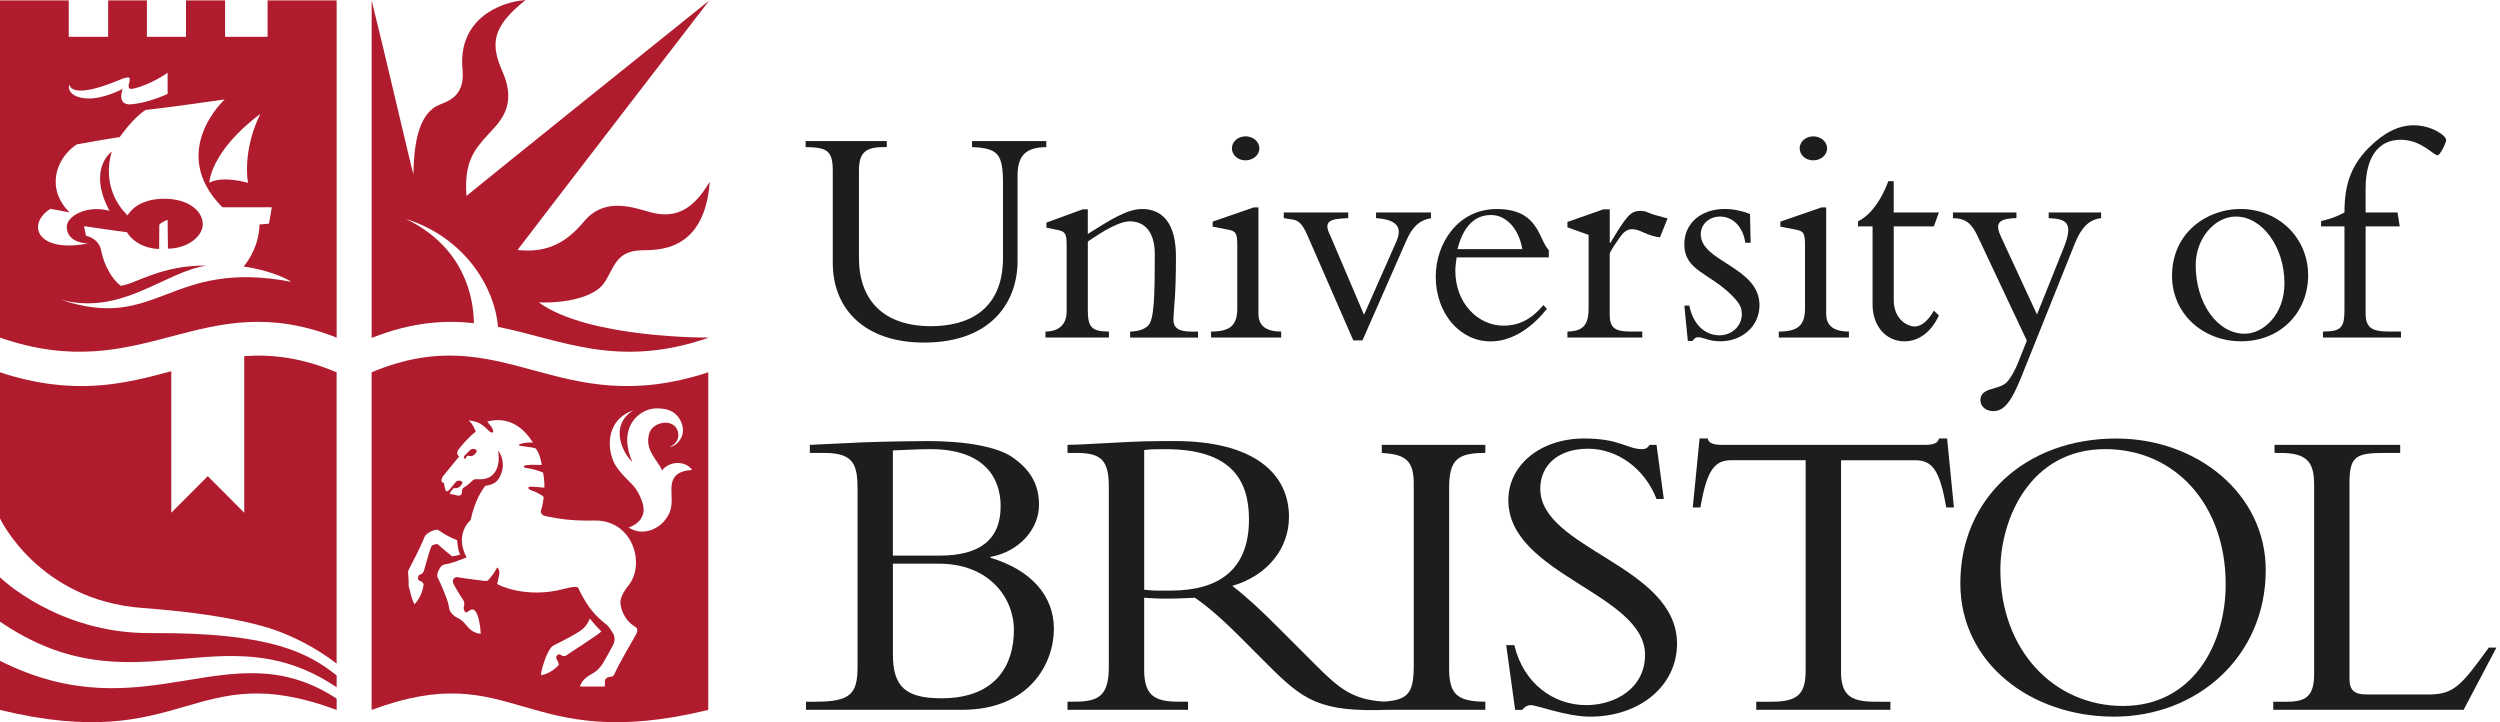 <svg width="180" height="52" viewBox="0 0 180 52" fill="none" xmlns="http://www.w3.org/2000/svg">
<g clip-path="url(#clip0_26_11)">
<path d="M64.289 32.43C65.056 32.398 66.315 32.338 66.987 32.338C70.759 32.338 72.046 34.3 72.046 36.447C72.046 38.839 70.574 40.005 67.631 40.005H64.287V32.43H64.289ZM61.744 48.007C61.744 49.941 61.253 50.523 58.74 50.523H58.033V51.106H69.258C74.196 51.106 75.881 47.701 75.881 45.28C75.881 42.859 74.196 41.018 71.313 40.158V40.097C73.367 39.728 74.808 38.103 74.808 36.357C74.808 34.885 74.196 33.841 72.938 32.952C71.832 32.153 69.472 31.755 66.774 31.755C66.191 31.755 63.859 31.784 62.171 31.847C61.282 31.879 59.167 32 58.307 32.029V32.612H59.381C61.528 32.612 61.744 33.532 61.744 35.279V48.005V48.007ZM64.289 40.585H67.602C71.189 40.585 73.001 43.009 73.001 45.37C73.001 47.73 71.835 50.276 67.786 50.276C65.21 50.276 64.289 49.447 64.289 47.118V40.585Z" fill="#1D1D1B"/>
<path d="M106.944 32.614V32.032H99.49V32.614C101.207 32.707 101.79 33.166 101.79 34.822V47.886C101.79 49.88 101.411 50.397 99.655 50.514C97.316 50.39 96.323 49.474 94.645 47.796L92.223 45.372C90.783 43.93 89.863 43.07 88.729 42.183C91.242 41.447 92.806 39.514 92.806 37.214C92.806 34.086 90.261 31.755 84.588 31.755C82.594 31.755 81.979 31.784 80.724 31.847C79.466 31.908 77.596 32.029 76.86 32.029V32.612H77.535C79.313 32.612 79.835 33.163 79.835 35.065V47.976C79.835 50.03 79.191 50.521 77.382 50.521H76.86V51.104H85.54V50.521H84.833C83.116 50.521 82.38 50.06 82.38 48.221V43.038C82.871 43.07 83.269 43.102 83.944 43.102C84.772 43.102 85.263 43.07 86.03 43.038C86.766 43.529 87.842 44.418 89.19 45.768L91.213 47.794C93.865 50.446 94.995 51.286 99.99 51.104H106.944V50.521C104.828 50.521 104.338 49.907 104.338 48.097V35.094C104.338 33.039 105.013 32.61 106.944 32.61V32.614ZM84.284 42.521C83.577 42.521 83.118 42.553 82.382 42.46V32.401C82.934 32.34 83.332 32.34 83.915 32.34C88.641 32.34 89.926 34.55 89.926 37.401C89.926 41.081 87.689 42.523 84.282 42.523L84.284 42.521Z" fill="#1D1D1B"/>
<path d="M109.03 46.446C109.676 49.175 111.82 50.769 114.213 50.769C116.267 50.769 118.443 49.574 118.443 47.15C118.443 42.732 108.6 41.384 108.6 36.017C108.6 33.469 110.931 31.57 114.06 31.57C116.634 31.57 117.156 32.337 118.23 32.337C118.475 32.337 118.596 32.277 118.781 32.032H119.271L119.794 35.927H119.271C118.412 33.719 116.449 32.308 114.334 32.308C112.219 32.308 110.9 33.472 110.9 35.191C110.9 39.546 120.746 40.712 120.746 46.353C120.746 49.36 118.077 51.599 114.489 51.599C112.801 51.599 110.657 50.771 110.227 50.771C109.95 50.771 109.734 50.924 109.613 51.109H109.09L108.447 46.448H109.03V46.446Z" fill="#1D1D1B"/>
<path d="M132.551 48.284C132.551 49.941 133.103 50.523 134.973 50.523H136.109V51.106H126.448V50.523H127.585C129.455 50.523 130.006 49.941 130.006 48.284V33.134H124.67C123.444 33.134 122.893 33.839 122.431 36.537H121.88L122.37 31.568H122.953C122.985 31.752 123.106 31.876 123.291 31.937C123.475 32 123.689 32.029 123.905 32.029H138.657C139.087 32.029 139.546 31.937 139.609 31.57H140.192L140.682 36.539H140.129C139.67 33.841 139.118 33.137 137.892 33.137H132.556V48.287L132.551 48.284Z" fill="#1D1D1B"/>
<path d="M160.25 42.059C160.25 46.414 157.858 50.829 152.86 50.829C147.862 50.829 144.027 46.783 144.027 41.047C144.027 37.365 146.171 32.337 151.57 32.337C156.631 32.337 160.248 36.357 160.248 42.059H160.25ZM163.133 41.049C163.133 35.529 158.164 31.573 152.369 31.573C145.839 31.573 141.144 35.895 141.144 41.999C141.144 47.735 146.205 51.599 152.216 51.599C158.227 51.599 163.133 47.245 163.133 41.049Z" fill="#1D1D1B"/>
<path d="M177.382 51.106H163.675V50.523H164.687C166.098 50.523 166.618 50.062 166.618 48.498V34.912C166.618 33.287 166.128 32.612 164.197 32.612H163.767V32.029H172.814V32.612H171.677C169.685 32.612 169.163 32.826 169.163 34.727V48.865C169.163 49.693 169.501 50.001 170.39 50.001H174.897C176.707 50.001 177.258 49.294 179.191 46.628H179.743L177.382 51.104V51.106Z" fill="#1D1D1B"/>
<path d="M34.12 23.264C34.098 21.479 33.491 17.831 29.222 15.76C33.559 17.137 35.643 20.802 35.857 23.534C40.41 24.442 44.449 26.584 51.009 24.321L51.031 24.306C51.031 24.306 42.4 24.384 38.788 21.773C40.653 21.843 42.798 21.421 43.502 20.367C44.252 19.242 44.33 18.081 46.176 18.021C47.213 17.987 50.732 18.249 51.101 13.083C49.977 14.982 48.755 15.769 46.914 15.301C45.739 15.002 43.594 14.101 42.059 15.934C40.794 17.448 39.434 18.232 37.263 17.999C38.135 16.828 51.067 0.036 51.067 0.036C51.067 0.036 34.499 13.333 33.583 14.108C33.409 11.682 34.135 10.79 35.109 9.722C35.905 8.85 37.29 7.667 36.187 5.173C35.296 3.157 35.412 1.936 37.841 0.002C35.905 0.143 32.954 1.445 33.302 4.998C33.513 7.145 31.993 7.33 31.436 7.636C29.994 8.432 29.807 10.754 29.761 12.561C29.596 11.976 27.497 2.951 26.759 0.032V24.311H26.815C29.627 23.203 31.966 23.033 34.12 23.267V23.264Z" fill="#B01C2E"/>
<path d="M50.995 26.805C40.053 30.392 36.325 22.795 26.757 26.805C26.752 26.805 26.757 51.114 26.757 51.114C37.168 47.245 37.557 54.385 50.995 51.114V26.805ZM31.152 39.252C31.097 39.279 31.067 39.335 31.05 39.366C30.948 39.577 30.64 40.673 30.557 40.979C30.475 41.282 30.387 41.331 30.217 41.382C30.076 41.426 30.057 41.763 30.188 41.804C30.587 41.928 30.499 42.181 30.47 42.242C30.47 42.315 30.336 43.014 29.841 43.509C29.584 43.007 29.52 42.502 29.474 42.385C29.428 42.268 29.409 42.115 29.421 41.999C29.433 41.882 29.394 41.377 29.382 41.248C29.37 41.12 29.428 41.005 29.482 40.908C29.581 40.726 30.261 39.441 30.567 38.657C30.681 38.365 31.359 38.077 31.522 38.147C31.706 38.225 31.927 38.492 32.911 38.893C32.935 39.162 32.993 39.701 33.134 39.925C32.911 40.017 32.549 40.053 32.549 40.053C32.549 40.053 31.735 39.395 31.58 39.237C31.556 39.211 31.473 39.165 31.429 39.172C31.342 39.186 31.237 39.216 31.15 39.254L31.152 39.252ZM40.374 47.152C40.209 47.019 39.944 47.25 40.08 47.463C40.245 47.723 40.233 47.874 40.233 47.874C40.233 47.874 39.706 48.495 38.968 48.612C38.897 48.542 39.155 47.575 39.424 47.041C39.645 46.604 39.74 46.519 40.039 46.378C40.338 46.237 41.535 45.632 41.921 45.316C42.307 45.001 42.468 44.529 42.468 44.529C42.468 44.529 42.825 44.998 43.293 45.462C43.189 45.632 40.884 47.097 40.777 47.186C40.673 47.274 40.498 47.254 40.372 47.152H40.374ZM45.661 45.916C45.574 46.074 44.542 47.828 44.277 48.454C44.136 48.787 43.978 48.719 43.891 48.736C43.803 48.753 43.522 48.806 43.551 49.117C43.573 49.338 43.531 49.431 43.531 49.431H41.756C41.831 49.173 42.006 48.84 42.696 48.471C42.917 48.355 43.177 48.109 43.376 47.816C43.48 47.663 44.09 46.567 44.197 46.315C44.282 46.111 44.255 45.8 44.151 45.622C44.044 45.447 43.881 45.142 43.645 44.955C42.859 44.325 42.39 43.828 41.729 42.545C41.62 42.334 41.751 42.096 40.61 42.4C37.877 43.126 35.891 42.125 35.801 42.047C35.888 41.525 36.1 41.086 35.791 40.857C35.624 41.193 35.456 41.428 35.167 41.754C35.072 41.86 34.956 41.824 34.744 41.807C34.533 41.79 33.161 41.605 32.933 41.552C32.838 41.53 32.449 41.649 32.678 42.096C32.717 42.171 33.027 42.723 33.355 43.213C33.53 43.478 33.346 43.643 33.392 43.847C33.435 44.044 33.532 44.112 33.603 44.092C33.673 44.075 33.965 43.726 34.196 43.968C34.419 44.204 34.572 44.906 34.618 45.62C34.424 45.637 34.149 45.55 33.902 45.358C33.671 45.178 33.465 44.84 33.217 44.653C32.971 44.469 32.857 44.476 32.68 44.318C32.522 44.175 32.364 44.071 32.311 43.631C32.258 43.191 31.619 41.761 31.519 41.598C31.378 41.37 31.648 40.911 31.764 40.77C31.869 40.646 32.085 40.632 32.343 40.573C32.726 40.486 33.375 40.211 33.593 40.136C32.741 38.521 33.761 37.535 33.885 37.455C34.171 36.058 34.71 35.291 34.922 34.992C35.427 34.885 35.927 34.829 36.17 33.814C36.306 33.243 36.046 32.636 35.854 32.442C35.959 32.969 35.93 33.552 35.643 33.982C35.237 34.589 34.557 34.506 34.416 34.506C34.276 34.506 34.137 34.48 34.03 34.594C33.936 34.693 33.625 34.975 33.416 35.092C33.253 35.184 33.28 35.267 33.263 35.415C33.246 35.556 33.229 35.658 33.071 35.682C32.904 35.709 32.653 35.585 32.522 35.585C32.27 35.585 32.423 35.449 32.566 35.254C32.702 35.07 32.741 35.177 32.865 35.148C33.023 35.114 33.12 35.063 33.243 34.876C33.431 34.591 32.971 34.543 32.838 34.681C32.692 34.837 32.495 35.104 32.372 35.245C32.248 35.386 32.136 35.441 32.073 35.271C32.024 35.145 31.976 34.902 31.968 34.778C31.582 34.672 31.925 34.251 31.925 34.251L33.059 32.867C33.059 32.867 32.804 32.704 32.989 32.403C33.086 32.245 33.77 31.427 34.254 31.084C34.157 30.812 34.033 30.54 33.754 30.266C34.183 30.346 34.535 30.327 35.206 31.031C35.378 31.213 35.568 31.157 35.505 30.978C35.434 30.778 35.32 30.642 35.082 30.353C37.197 29.792 38.22 31.655 38.37 31.866C37.974 31.84 37.659 31.903 37.467 31.964C37.302 32.017 37.314 32.087 37.562 32.117C38.264 32.199 38.37 32.228 38.572 32.289C38.863 32.622 39.021 33.443 39.002 33.477C38.708 33.494 38.334 33.431 37.923 33.489C37.61 33.532 37.717 33.673 37.841 33.688C38.31 33.746 38.757 33.875 39.106 34.028C39.223 34.674 39.194 35.114 39.194 35.114C39.194 35.114 38.373 35.026 38.157 35.043C37.941 35.06 38.047 35.233 38.261 35.308C38.46 35.378 38.871 35.531 39.14 35.777C39.138 35.968 39.058 36.432 38.975 36.668C38.895 36.896 38.958 37.098 39.332 37.173C40.355 37.377 41.227 37.511 42.798 37.479C45.564 37.421 46.492 40.61 45.248 42.157C44.666 42.88 44.639 43.305 44.685 43.563C44.804 44.209 45.154 44.789 45.751 45.142C46.067 45.328 45.746 45.751 45.656 45.909L45.661 45.916ZM48.733 34.178C47.903 34.88 48.785 36.226 48.007 37.263C47.585 37.967 46.407 38.693 45.263 37.989C45.931 37.744 46.611 37.183 46.23 36.107C45.744 34.73 45.098 34.706 44.335 33.532C43.752 32.634 43.432 30.302 45.596 29.545C43.82 30.652 44.874 32.675 45.525 33.256C44.394 30.623 46.164 29.404 47.233 29.404C47.818 29.404 48.539 29.462 48.969 30.237C49.579 31.339 48.687 32.148 48.219 32.185C48.969 31.832 48.933 31.143 48.675 30.788C48.206 30.142 46.963 30.436 46.74 31.223C46.4 32.423 47.337 33.098 47.672 33.873C48.146 33.205 49.331 33.122 49.836 33.839C49.331 33.863 48.957 33.992 48.733 34.178Z" fill="#B01C2E"/>
<path d="M30.465 42.259C30.465 42.259 30.468 42.254 30.472 42.244C30.472 42.232 30.472 42.234 30.465 42.259Z" fill="#B01C2E"/>
<path d="M75.332 10.159V10.591C73.809 10.613 73.263 11.228 73.263 12.682V18.822C73.263 21.642 71.466 24.665 66.531 24.665C62.188 24.665 59.959 22.186 59.959 18.934V12.294C59.959 10.839 59.548 10.611 58.004 10.589V10.157H63.847V10.589H63.643C62.392 10.589 61.846 10.931 61.846 12.25V18.572C61.846 21.642 63.643 23.485 67.031 23.485C69.6 23.485 72.216 22.416 72.216 18.55V13.251C72.216 11.067 71.876 10.681 69.987 10.589V10.157H75.33L75.332 10.159Z" fill="#1D1D1B"/>
<path d="M78.322 22.324C78.322 23.575 78.618 23.871 79.844 23.871V24.304H75.274V23.871C76.274 23.871 76.797 23.325 76.797 22.438V17.664C76.797 16.823 76.704 16.663 76.114 16.549L75.342 16.391V16.027L77.957 15.072H78.322V16.845C79.844 15.891 81.12 15.048 82.234 15.048C83.781 15.048 84.668 16.185 84.668 18.46C84.668 21.484 84.51 22.076 84.486 22.963C84.464 23.577 84.826 23.874 85.758 23.874H86.259V24.306H81.37V23.874C82.028 23.852 82.416 23.692 82.667 23.441C83.099 23.009 83.145 21.35 83.145 18.324C83.145 16.505 82.259 15.937 81.348 15.937C80.619 15.937 79.507 16.573 78.324 17.392V22.327L78.322 22.324Z" fill="#1D1D1B"/>
<path d="M90.608 22.574C90.608 23.371 91.041 23.871 92.245 23.871V24.304H87.196V23.871C88.583 23.871 89.083 23.417 89.083 22.21V17.639C89.083 16.753 88.969 16.639 88.379 16.525L87.31 16.321V15.956L90.266 14.934H90.608V22.574ZM89.676 9.817C90.222 9.817 90.676 10.203 90.676 10.681C90.676 11.16 90.222 11.546 89.676 11.546C89.129 11.546 88.697 11.16 88.697 10.681C88.697 10.203 89.129 9.817 89.676 9.817Z" fill="#1D1D1B"/>
<path d="M97.438 24.508L94.14 16.957C93.8 16.16 93.503 15.888 93.139 15.82L92.432 15.706V15.296H97.073V15.706C95.687 15.752 95.254 15.934 95.798 17.003L98.21 22.664L100.529 17.411C100.94 16.478 100.733 15.82 99.075 15.706V15.296H103.031V15.706C102.169 15.864 101.666 16.364 101.236 17.367L98.098 24.508H97.438Z" fill="#1D1D1B"/>
<path d="M104.942 17.936C105.467 15.82 106.604 15.48 107.354 15.48C108.444 15.48 109.355 16.459 109.605 17.936H104.942ZM111.514 18.528V18.006C110.764 17.256 110.832 15.05 107.762 15.05C104.988 15.05 103.373 17.506 103.373 19.917C103.373 22.555 105.1 24.581 107.33 24.581C108.991 24.581 110.421 23.444 111.378 22.239L111.128 21.967C110.264 22.99 109.377 23.446 108.24 23.446C106.443 23.446 104.784 21.855 104.784 19.49C104.784 19.194 104.831 18.876 104.877 18.535H111.517L111.514 18.528Z" fill="#1D1D1B"/>
<path d="M115.9 22.642C115.9 23.575 116.24 23.871 117.379 23.871H118.244V24.304H112.855V23.871C114.016 23.849 114.38 23.371 114.38 22.166V16.913L112.855 16.367V15.981L115.449 15.07H115.903V17.482H115.949C117.086 15.616 117.358 15.184 118.108 15.184C118.382 15.184 118.45 15.206 118.88 15.388C119.109 15.478 119.517 15.57 120.063 15.728L119.517 17.093C119.177 17.047 118.744 16.935 118.312 16.729C118.062 16.614 117.79 16.5 117.515 16.5C117.105 16.5 116.855 16.772 116.629 17.09C116.333 17.501 116.083 17.887 115.9 18.227V22.64V22.642Z" fill="#1D1D1B"/>
<path d="M121.632 22.006C121.904 23.371 122.769 24.143 123.794 24.143C124.702 24.143 125.409 23.461 125.409 22.642C125.409 22.164 125.294 21.87 124.68 21.256C123.065 19.641 121.27 19.483 121.27 17.593C121.27 16.092 122.453 15.046 124.182 15.046C124.797 15.046 125.433 15.181 126.001 15.41L126.047 17.479H125.661C125.501 16.318 124.75 15.592 123.842 15.592C123.092 15.592 122.455 16.114 122.455 16.865C122.455 18.866 126.684 19.206 126.684 21.982C126.684 23.461 125.457 24.573 123.864 24.573C123.432 24.573 123.113 24.505 122.863 24.413C122.613 24.345 122.431 24.277 122.249 24.277C122.113 24.277 121.977 24.369 121.863 24.549H121.523L121.273 22.001H121.637L121.632 22.006Z" fill="#1D1D1B"/>
<path d="M131.485 22.574C131.485 23.371 131.917 23.871 133.122 23.871V24.304H128.073V23.871C129.46 23.871 129.96 23.417 129.96 22.21V17.639C129.96 16.753 129.846 16.639 129.256 16.525L128.187 16.321V15.956L131.143 14.934H131.485V22.574ZM130.553 9.817C131.099 9.817 131.553 10.203 131.553 10.681C131.553 11.16 131.099 11.546 130.553 11.546C130.006 11.546 129.576 11.16 129.576 10.681C129.576 10.203 130.009 9.817 130.553 9.817Z" fill="#1D1D1B"/>
<path d="M139.602 15.298L139.237 16.299H136.35V21.598C136.35 23.031 137.372 23.507 137.851 23.507C138.329 23.507 138.805 23.121 139.237 22.37L139.602 22.71C139.055 23.893 138.169 24.576 137.122 24.576C135.779 24.576 134.825 23.461 134.825 21.938V16.299H133.778V15.934C134.664 15.502 135.439 14.455 135.961 13.047H136.347V15.298H139.599H139.602Z" fill="#1D1D1B"/>
<path d="M148.597 17.822C149.28 16.092 148.848 15.752 147.505 15.706V15.296H151.279V15.706C150.346 15.82 149.824 16.457 149.392 17.525L145.525 27.167C144.843 28.85 144.321 29.601 143.524 29.601C142.978 29.601 142.591 29.26 142.591 28.804C142.591 27.871 143.91 28.099 144.478 27.531C144.729 27.281 145.069 26.691 145.251 26.234L145.933 24.529L142.409 17.047C141.977 16.114 141.569 15.728 140.612 15.706V15.296H145.183V15.706C143.796 15.728 143.636 16.138 144.092 17.093L146.662 22.642L148.595 17.822H148.597Z" fill="#1D1D1B"/>
<path d="M158.091 19.094C158.091 17.139 159.478 15.592 160.979 15.592C162.89 15.592 164.481 17.797 164.481 20.391C164.481 22.664 162.958 24.029 161.615 24.029C159.66 24.029 158.091 21.846 158.091 19.094ZM156.386 19.866C156.386 22.528 158.545 24.573 161.365 24.573C164.185 24.573 166.186 22.504 166.186 19.82C166.186 17.137 164.07 15.046 161.297 15.046C158.931 15.046 156.386 16.729 156.386 19.866Z" fill="#1D1D1B"/>
<path d="M172.78 16.299H170.324V22.531C170.324 23.577 170.735 23.871 172.007 23.871H172.872V24.304H167.254V23.871C168.573 23.871 168.801 23.575 168.801 22.302V16.299H167.118V15.913C167.755 15.777 168.301 15.572 168.801 15.298C168.801 13.411 169.212 11.978 170.553 10.635C171.667 9.52 172.736 9.02 173.78 9.02C175.053 9.02 176.124 9.749 176.124 10.089C176.124 10.271 175.692 11.179 175.509 11.179C175.191 11.179 174.349 10.064 172.848 10.064C171.211 10.064 170.324 11.361 170.324 13.566V15.296H172.622L172.78 16.296V16.299Z" fill="#1D1D1B"/>
<path d="M19.267 0.029V2.65H16.323H16.206V0.029H13.392V2.65H10.577V0.029H7.786V2.65H7.682H4.95V0.029H0C0 0.029 0 24.418 0 24.308C10.402 27.92 14.47 20.462 24.238 24.308V0.029H19.267ZM18.752 8.189C17.766 10.159 17.673 12.153 17.86 13.161C15.774 12.622 15.07 13.161 15.07 13.161C15.07 13.161 15.116 10.934 18.752 8.189ZM8.573 5.763C9.401 5.418 9.37 5.61 9.324 5.846C9.277 6.081 9.12 6.489 9.581 6.385C10.849 6.101 11.964 5.312 12.068 5.236V6.761C11.883 6.849 10.565 7.434 9.418 7.512C8.362 7.582 8.833 6.397 8.833 6.397C8.746 6.455 7.39 7.148 6.276 7.089C4.928 7.019 4.869 6.256 5.01 6.094C5.01 6.21 5.185 7.172 8.576 5.766L8.573 5.763ZM4.304 21.559C8.76 22.803 11.854 19.541 14.905 19.121C11.587 19.075 9.78 20.447 8.69 20.576C8.126 20.165 7.495 19.15 7.284 18.043C7.109 17.127 6.193 16.976 6.193 16.976L6.052 16.284C6.052 16.284 8.668 16.67 9.137 16.719C9.746 17.693 10.895 17.926 11.458 17.926C11.458 17.926 11.473 16.277 11.471 16.18C11.602 15.995 12.068 15.828 12.068 15.828L12.092 17.902C13.523 17.902 14.625 16.986 14.601 16.119C14.574 15.133 13.482 14.278 11.74 14.312C9.994 14.346 9.372 15.203 9.183 15.507C7.106 13.438 8.056 10.91 8.056 10.91C8.056 10.91 6.261 12.117 7.881 15.179C6.181 14.723 4.784 15.614 4.809 16.328C4.797 16.984 5.314 17.489 6.346 17.525C2.689 18.251 1.868 16.165 3.626 15.038C4.173 15.132 4.635 15.218 5.01 15.296C3.228 13.513 4.092 11.33 5.528 10.395C7.592 10.021 8.624 9.868 8.624 9.868C8.624 9.868 9.627 8.425 10.502 7.91C11.767 7.794 16.177 7.16 16.177 7.16C16.177 7.16 12.056 10.924 16.007 14.922C17.632 14.922 19.565 14.924 19.565 14.924C19.565 14.924 19.483 15.519 19.366 16.105C19.014 16.139 18.827 16.153 18.686 16.163C18.64 17.991 17.537 19.189 17.537 19.189C17.537 19.189 19.602 19.446 20.984 20.291C12.119 18.604 11.393 23.973 4.308 21.557L4.304 21.559Z" fill="#B01C2E"/>
<path d="M33.559 33.054C33.559 33.054 33.443 32.996 33.664 32.811C33.69 32.789 33.734 32.838 33.86 32.84C34.033 32.84 34.123 32.782 34.266 32.61C34.482 32.347 34.03 32.248 33.885 32.374C33.724 32.512 33.608 32.653 33.472 32.78C33.472 32.78 33.241 32.986 33.559 33.052V33.054Z" fill="#B01C2E"/>
<path d="M24.238 50.3C16.508 45.229 10.562 52.879 0 47.58V51.114C13.438 54.385 13.826 47.245 24.238 51.114V50.3Z" fill="#B01C2E"/>
<path d="M10.863 45.584C4.148 45.632 0 41.569 0 41.569V44.758C9.632 51.332 15.942 43.893 24.238 49.484V48.627C22.247 47.077 19.679 45.52 10.861 45.584H10.863Z" fill="#B01C2E"/>
<path d="M17.056 44.646C17.955 44.828 18.732 45.025 19.41 45.229C21.168 45.807 22.795 46.676 24.236 47.777V26.805C21.686 25.736 19.551 25.496 17.584 25.644V36.916L14.958 34.283L12.333 36.916V26.727C8.925 27.65 5.311 28.549 -0.005 26.805C-2.54963e-05 27.024 -2.54963e-05 32.532 -2.54963e-05 37.331C-2.54963e-05 37.331 2.766 43.216 10.237 43.772C13.083 43.983 15.3 44.289 17.056 44.646Z" fill="#B01C2E"/>
</g>
<defs>
<clipPath id="clip0_26_11">
<rect width="179.74" height="52" fill="white"/>
</clipPath>
</defs>
</svg>

